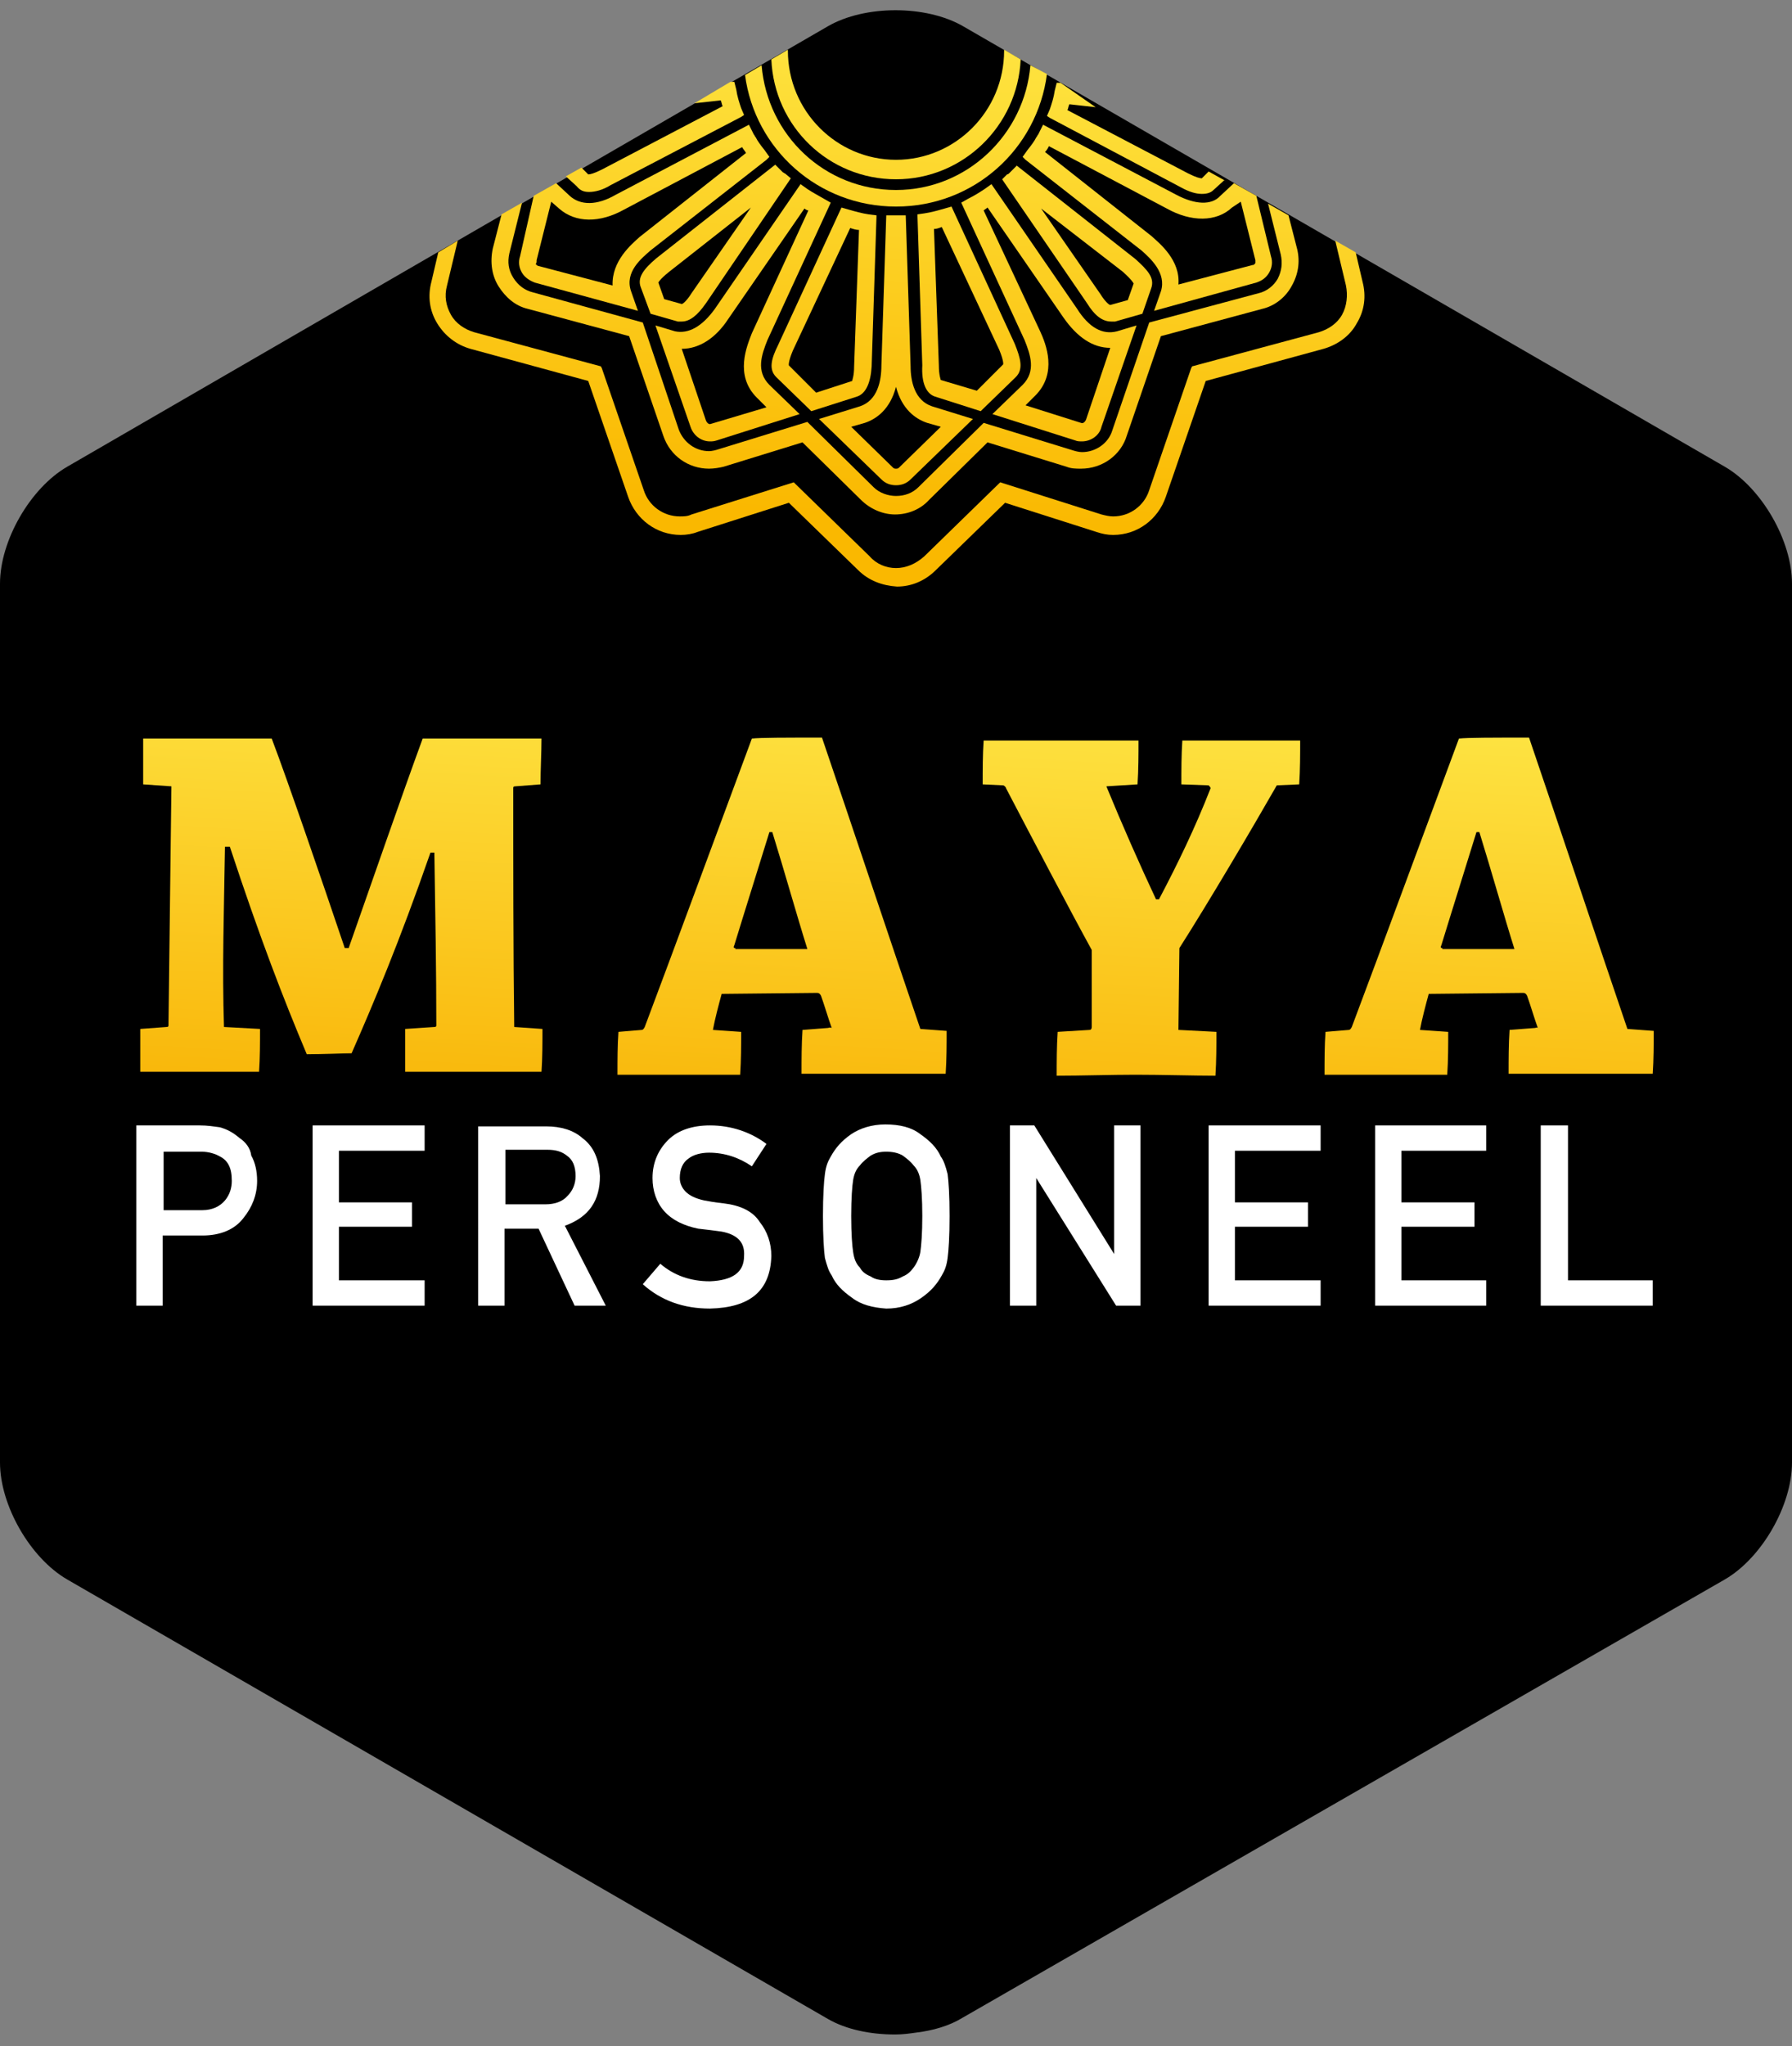 <?xml version="1.0" encoding="utf-8"?>
<!-- Generator: Adobe Illustrator 27.0.0, SVG Export Plug-In . SVG Version: 6.00 Build 0)  -->
<svg version="1.1" id="Layer_1" xmlns="http://www.w3.org/2000/svg" xmlns:xlink="http://www.w3.org/1999/xlink" x="0px" y="0px"
	 viewBox="0 0 184 210" style="enable-background:new 0 0 184 210;" width="184" height="210" xml:space="preserve">
<rect x="0" y="0" width="184" height="210" fill="#808080" stroke="none"/>
<style type="text/css">
	.st0{fill:url(#SVGID_1_);}
	.st1{fill:url(#SVGID_00000181781927903797409730000005726119208422255519_);}
	.st2{fill:url(#SVGID_00000171686030078145786580000007602656553830114222_);}
	.st3{fill:url(#SVGID_00000124846874530939590820000005282679132739255467_);}
	.st4{fill:url(#SVGID_00000003822383643982506470000015931662083564037536_);}
	.st5{fill:url(#SVGID_00000099622790515972397320000007522885526897076352_);}
	.st6{fill:url(#SVGID_00000008844337322716730860000013766254504009359793_);}
	.st7{fill:url(#SVGID_00000105411974765018411030000001367924803692548763_);}
	.st8{fill:url(#SVGID_00000100346797389263641210000008036900609324625068_);}
	.st9{fill:url(#SVGID_00000142165751888077702980000006466065459607232944_);}
	.st10{fill:url(#SVGID_00000175320968008855106820000007548356784419450544_);}
	.st11{fill:url(#SVGID_00000088131937481034457890000006898987501841862583_);}
	.st12{fill:url(#SVGID_00000058561344368747448920000014855271464307556784_);}
	.st13{fill:url(#SVGID_00000044874722182171604120000006139469526312381336_);}
	.st14{fill:url(#SVGID_00000022534957251156139000000005403255925220042661_);}
	.st15{fill:#FFFFFF;}
	.st16{fill:url(#SVGID_00000170990118570518160680000009415835766660746135_);}
	.st17{fill:url(#SVGID_00000059297421945548104450000005780676401028683195_);}
	.st18{fill:url(#SVGID_00000122722329765207458570000007638622526616846002_);}
	.st19{fill:url(#SVGID_00000078038872969075388750000005726360011047242164_);}
</style>
<path d="M177.1,162.1c3.8-2.2,6.9-7.6,6.9-12l0-90.2c0-4.4-3.1-9.8-6.9-12L98.9,2.7c-3.8-2.2-10.1-2.2-13.9,0L6.9,47.9
	C3.1,50.1,0,55.5,0,59.9l0,90.2c0,4.4,3.1,9.8,6.9,12l78.1,45.1c1.9,1.1,4.4,1.6,6.9,1.6c0.8,0,1.5-0.1,2.2-0.2
	c1.7-0.2,3.4-0.7,4.7-1.5L177.1,162.1z"/>
<g>
	<linearGradient id="SVGID_1_" gradientUnits="userSpaceOnUse" x1="94.714" y1="-10.197" x2="90.071" y2="53.257">
		<stop  offset="0" style="stop-color:#FFF052"/>
		<stop  offset="1" style="stop-color:#FAB800"/>
	</linearGradient>
	<path class="st0" d="M51.2,29.4c0.7,1.1,1.7,2,3,2.3l10.4,2.8l3.5,10.2c0.7,2.1,2.6,3.4,4.7,3.4c0.5,0,1.1-0.1,1.5-0.2l8.1-2.5
		l6,5.9c0.9,0.9,2.2,1.5,3.5,1.5c1.3,0,2.6-0.5,3.5-1.5l6-5.9l8.1,2.5c0.5,0.2,1,0.2,1.5,0.2c2.2,0,4.1-1.4,4.7-3.4l3.5-10.2
		l10.4-2.8c1.3-0.3,2.4-1.2,3-2.3c0.7-1.2,0.9-2.5,0.6-3.8l-0.9-3.5l-2.1-1.2l0,0l1.3,5.2c0.2,0.9,0.1,1.7-0.3,2.5
		c-0.4,0.7-1.1,1.3-2,1.5L118,33.1l-3.8,11.1c-0.4,1.3-1.7,2.2-3.1,2.2c-0.3,0-0.7-0.1-1-0.2l-9.1-2.8l-0.2,0.2L94.3,50
		c-0.6,0.6-1.4,0.9-2.3,0.9c-0.8,0-1.7-0.3-2.3-0.9l-6.6-6.5l-0.2-0.2l-9.1,2.8c-0.3,0.1-0.7,0.2-1,0.2c-1.4,0-2.6-0.9-3.1-2.2
		L66,33.1L54.7,30c-0.8-0.2-1.5-0.7-2-1.5c-0.5-0.8-0.6-1.6-0.4-2.5l1.3-5.2l-2.1,1.2l-0.9,3.5C50.3,26.9,50.5,28.3,51.2,29.4z"/>
	
		<linearGradient id="SVGID_00000152983800125288103210000014609998427514059686_" gradientUnits="userSpaceOnUse" x1="93.263" y1="-10.303" x2="88.62" y2="53.151">
		<stop  offset="0" style="stop-color:#FFF052"/>
		<stop  offset="1" style="stop-color:#FAB800"/>
	</linearGradient>
	<path style="fill:url(#SVGID_00000152983800125288103210000014609998427514059686_);" d="M105.8,6.7c-0.6,7.1-6.5,12.8-13.8,12.8
		c-7.3,0-13.2-5.6-13.8-12.8l-1.7,1c1,7.6,7.5,13.5,15.5,13.5c8,0,14.5-5.9,15.5-13.6L105.8,6.7z"/>
	
		<linearGradient id="SVGID_00000028295405778656342540000010951586615565030785_" gradientUnits="userSpaceOnUse" x1="118.518" y1="-8.454" x2="113.875" y2="54.998">
		<stop  offset="0" style="stop-color:#FFF052"/>
		<stop  offset="1" style="stop-color:#FAB800"/>
	</linearGradient>
	<path style="fill:url(#SVGID_00000028295405778656342540000010951586615565030785_);" d="M108.9,8.5l-0.4,0l-0.2,0.8
		c-0.1,0.7-0.3,1.3-0.5,1.9l-0.3,0.7l0.3,0.2l13.4,7.1c0.9,0.5,1.6,0.7,2.2,0.7c0.5,0,0.9-0.1,1.2-0.4l1.1-1l0.2,0.1l-1.8-1
		l-0.7,0.7c-0.2,0-0.6-0.1-1.4-0.5l-12.4-6.5c0.1-0.2,0.1-0.4,0.2-0.6l2.7,0.3L108.9,8.5z"/>
	
		<linearGradient id="SVGID_00000067943218094091199140000004107648913631911064_" gradientUnits="userSpaceOnUse" x1="69.279" y1="-12.057" x2="64.636" y2="51.395">
		<stop  offset="0" style="stop-color:#FFF052"/>
		<stop  offset="1" style="stop-color:#FAB800"/>
	</linearGradient>
	<path style="fill:url(#SVGID_00000067943218094091199140000004107648913631911064_);" d="M60.5,19.7c0.6,0,1.4-0.2,2.2-0.7L76.1,12
		l0.3-0.2l-0.3-0.7c-0.2-0.6-0.4-1.2-0.5-1.9l-0.2-0.8l-0.4,0l-3.7,2.2l2.7-0.3c0.1,0.2,0.1,0.4,0.2,0.6l-12.4,6.5
		c-0.8,0.4-1.2,0.5-1.4,0.5l-0.7-0.7l-1.6,0.9l1.1,1C59.6,19.6,60,19.7,60.5,19.7z"/>
	
		<linearGradient id="SVGID_00000034782320802099982550000002976744630835291281_" gradientUnits="userSpaceOnUse" x1="94.964" y1="-10.178" x2="90.32" y2="53.276">
		<stop  offset="0" style="stop-color:#FFF052"/>
		<stop  offset="1" style="stop-color:#FAB800"/>
	</linearGradient>
	<path style="fill:url(#SVGID_00000034782320802099982550000002976744630835291281_);" d="M45,25.9l-0.7,3c-0.4,1.5-0.2,3,0.6,4.3
		c0.8,1.3,2,2.2,3.4,2.6l12.1,3.3l4.1,11.9c0.8,2.3,2.9,3.9,5.4,3.9c0.6,0,1.2-0.1,1.7-0.3l9.4-3l7.1,6.9c1.1,1.1,2.5,1.6,4,1.7
		c1.5,0,2.9-0.6,4-1.7l7.1-6.9l9.4,3c0.6,0.2,1.1,0.3,1.7,0.3c2.5,0,4.6-1.6,5.4-3.9l4.1-11.9l12.1-3.3c1.4-0.4,2.7-1.3,3.4-2.6
		c0.8-1.3,1-2.8,0.6-4.3l-0.7-3l-2.1-1.2l1.1,4.6c0.2,1,0.1,2.1-0.4,3c-0.5,0.9-1.4,1.5-2.4,1.8l-13,3.5l-0.1,0.2l-4.3,12.5
		c-0.5,1.6-2,2.7-3.7,2.7c-0.4,0-0.8-0.1-1.2-0.2l-10.4-3.3l-7.8,7.6C94,57.9,93,58.3,92,58.3c-1,0-2-0.4-2.7-1.2l-7.8-7.6L71,52.8
		C70.6,53,70.2,53,69.8,53c-1.7,0-3.2-1.1-3.7-2.7l-4.3-12.5l-0.1-0.2l-13-3.5c-1-0.3-1.9-0.9-2.4-1.8c-0.5-0.9-0.7-1.9-0.4-3
		l1.1-4.6L45,25.9z"/>
	
		<linearGradient id="SVGID_00000050659164956225999140000013917491372626285998_" gradientUnits="userSpaceOnUse" x1="93.192" y1="-10.308" x2="88.549" y2="53.147">
		<stop  offset="0" style="stop-color:#FFF052"/>
		<stop  offset="1" style="stop-color:#FAB800"/>
	</linearGradient>
	<path style="fill:url(#SVGID_00000050659164956225999140000013917491372626285998_);" d="M92,18.4c6.9,0,12.5-5.5,12.8-12.3l-1.7-1
		c0,0,0,0.1,0,0.1c0,6.2-5,11.2-11.1,11.2c-6.1,0-11.1-5-11.1-11.2c0,0,0-0.1,0-0.1l-1.7,1C79.5,13,85.1,18.4,92,18.4z"/>
	
		<linearGradient id="SVGID_00000129893082333653145710000008641231228415313794_" gradientUnits="userSpaceOnUse" x1="119.999" y1="-8.346" x2="115.356" y2="55.108">
		<stop  offset="0" style="stop-color:#FFF052"/>
		<stop  offset="1" style="stop-color:#FAB800"/>
	</linearGradient>
	<path style="fill:url(#SVGID_00000129893082333653145710000008641231228415313794_);" d="M120.8,20l-13.7-7.2l-0.5,1
		c-0.1,0.1-0.1,0.2-0.2,0.3c-0.2,0.4-0.5,0.8-0.9,1.3l-0.5,0.7l0.3,0.3l11.9,9.3c0.9,0.8,2.6,2.3,2,4.2l-0.7,2L129,29
		c0.6-0.2,1-0.5,1.3-1c0.3-0.5,0.4-1.1,0.2-1.7l-1.5-6.2l-2.3-1.3l-1.4,1.3C124.4,21.1,122.7,21,120.8,20z M127.4,20.7l1.5,6
		c0,0.1,0,0.2,0,0.3c-0.1,0.1-0.1,0.2-0.3,0.2l-7.6,2c0.2-2.5-1.9-4.2-2.8-5l-10.9-8.6c0.2-0.2,0.3-0.4,0.4-0.6l12.1,6.4
		c2.5,1.4,5.1,1.4,6.7-0.1L127.4,20.7z"/>
	
		<linearGradient id="SVGID_00000142880316748674537990000009587176731963177613_" gradientUnits="userSpaceOnUse" x1="68.642" y1="-12.104" x2="63.999" y2="51.349">
		<stop  offset="0" style="stop-color:#FFF052"/>
		<stop  offset="1" style="stop-color:#FAB800"/>
	</linearGradient>
	<path style="fill:url(#SVGID_00000142880316748674537990000009587176731963177613_);" d="M53.4,26.3c-0.2,0.6-0.1,1.2,0.2,1.7
		c0.3,0.5,0.8,0.8,1.3,1l10.6,2.9l-0.7-2c-0.7-2,1.1-3.4,2-4.2l11.9-9.3l0.3-0.3l-0.5-0.7c-0.4-0.5-0.7-0.9-0.9-1.3
		c-0.1-0.1-0.1-0.2-0.2-0.3l-0.5-1L63.2,20c-1.9,1.1-3.6,1.1-4.7,0.1l-1.4-1.3l-2.3,1.3L53.4,26.3z M55.1,26.7l1.5-6l0.8,0.7
		c1.7,1.5,4.2,1.5,6.7,0.1l12.1-6.4c0.1,0.2,0.3,0.4,0.4,0.6l-10.9,8.6c-0.9,0.8-2.9,2.5-2.8,5l-7.6-2c-0.1,0-0.2-0.1-0.3-0.2
		C55.1,27,55.1,26.9,55.1,26.7z"/>
	
		<linearGradient id="SVGID_00000137828106393425039920000003871989429787639454_" gradientUnits="userSpaceOnUse" x1="87.844" y1="-10.698" x2="83.201" y2="52.754">
		<stop  offset="0" style="stop-color:#FFF052"/>
		<stop  offset="1" style="stop-color:#FAB800"/>
	</linearGradient>
	<path style="fill:url(#SVGID_00000137828106393425039920000003871989429787639454_);" d="M79.7,38.7l3.4,3.3l0.2,0.2l4.7-1.5
		c0.9-0.3,1.4-1.4,1.5-3.1l0.5-15.5L89.2,22c-0.7-0.1-1.4-0.3-2.1-0.5l-0.7-0.2l-6.5,14.1C79.2,36.8,78.9,37.9,79.7,38.7z M81.4,36
		l5.9-12.6c0.3,0.1,0.6,0.2,0.9,0.2l-0.5,14c0,1-0.2,1.4-0.2,1.5l-3.7,1.2L81,37.5C81,37.5,80.9,37.2,81.4,36z"/>
	
		<linearGradient id="SVGID_00000143589678213771658380000010230457839320812439_" gradientUnits="userSpaceOnUse" x1="102.319" y1="-9.639" x2="97.676" y2="53.813">
		<stop  offset="0" style="stop-color:#FFF052"/>
		<stop  offset="1" style="stop-color:#FAB800"/>
	</linearGradient>
	<path style="fill:url(#SVGID_00000143589678213771658380000010230457839320812439_);" d="M96,40.7l4.7,1.5l0.2-0.2l3.4-3.3
		c0.8-0.8,0.5-1.9-0.1-3.4l-6.5-14.1l-0.7,0.2c-0.7,0.2-1.4,0.4-2.1,0.5l-0.7,0.1l0.5,15.5C94.6,39.3,95.1,40.4,96,40.7z M96.7,23.3
		l5.9,12.6c0.5,1.2,0.4,1.5,0.4,1.5l-2.7,2.7L96.6,39c0,0-0.2-0.5-0.2-1.5l-0.5-14C96.2,23.5,96.4,23.4,96.7,23.3z"/>
	
		<linearGradient id="SVGID_00000172433294551768853050000017159376755991177346_" gradientUnits="userSpaceOnUse" x1="95.889" y1="-10.111" x2="91.246" y2="53.343">
		<stop  offset="0" style="stop-color:#FFF052"/>
		<stop  offset="1" style="stop-color:#FAB800"/>
	</linearGradient>
	<path style="fill:url(#SVGID_00000172433294551768853050000017159376755991177346_);" d="M88.3,41.7L84.1,43l6.4,6.2
		c0.4,0.4,0.9,0.6,1.5,0.6c0.6,0,1.1-0.2,1.5-0.6l6.4-6.2l-4.2-1.3c-1.8-0.6-2.2-2.6-2.2-4.1L93,22.1l-1,0l-1,0l-0.5,15.4
		C90.5,39.1,90.1,41.1,88.3,41.7z M92,39.7c0.6,2.3,2,3.3,3.2,3.7l1.4,0.4L92.3,48c-0.1,0.1-0.2,0.1-0.3,0.1c-0.1,0-0.2,0-0.3-0.1
		l-4.3-4.2l1.4-0.4C90,43,91.4,42,92,39.7z"/>
	
		<linearGradient id="SVGID_00000138558833201584411520000000521386569269919114_" gradientUnits="userSpaceOnUse" x1="79.085" y1="-11.341" x2="74.442" y2="52.114">
		<stop  offset="0" style="stop-color:#FFF052"/>
		<stop  offset="1" style="stop-color:#FAB800"/>
	</linearGradient>
	<path style="fill:url(#SVGID_00000138558833201584411520000000521386569269919114_);" d="M69.3,34l-2-0.6l3.6,10.4
		c0.3,0.9,1.1,1.5,2,1.5c0.2,0,0.4,0,0.7-0.1l8.5-2.7l-3.1-3c-1.4-1.4-0.8-3.1-0.2-4.6l6.5-14.1l-0.7-0.4c-0.5-0.3-1.1-0.6-1.7-1
		l-0.7-0.5l-8.8,12.8C72.1,33.5,70.7,34.3,69.3,34z M74.8,32.7l7.8-11.3c0.1,0.1,0.3,0.2,0.4,0.2l-5.8,12.6
		c-0.5,1.3-1.8,4.3,0.5,6.6l1,1L73,43.5c-0.2,0.1-0.4-0.1-0.5-0.3l-2.5-7.4c0,0,0,0,0,0C71.8,35.8,73.5,34.7,74.8,32.7z"/>
	
		<linearGradient id="SVGID_00000101096532188982461690000000040218527872509329_" gradientUnits="userSpaceOnUse" x1="112.852" y1="-8.87" x2="108.208" y2="54.585">
		<stop  offset="0" style="stop-color:#FFF052"/>
		<stop  offset="1" style="stop-color:#FAB800"/>
	</linearGradient>
	<path style="fill:url(#SVGID_00000101096532188982461690000000040218527872509329_);" d="M111.6,31.1c0.8,1.3,1.6,1.9,2.5,1.9
		c0.2,0,0.3,0,0.4,0l2.8-0.8l0.9-2.6c0.4-1.1-0.4-1.9-1.6-3l-12.2-9.6l-0.7,0.7l-0.1,0.1c0,0-0.1,0.1-0.2,0.1l-0.5,0.5l0.2,0.3
		L111.6,31.1z M115.3,27.9c1,0.9,1.1,1.2,1.1,1.2l-0.6,1.7l-1.8,0.5c-0.1,0-0.5-0.3-1-1.1l-6.1-8.8L115.3,27.9z"/>
	
		<linearGradient id="SVGID_00000164493687784045912070000008345853403379945883_" gradientUnits="userSpaceOnUse" x1="110.372" y1="-9.051" x2="105.729" y2="54.403">
		<stop  offset="0" style="stop-color:#FFF052"/>
		<stop  offset="1" style="stop-color:#FAB800"/>
	</linearGradient>
	<path style="fill:url(#SVGID_00000164493687784045912070000008345853403379945883_);" d="M105,39.5l-3.1,3l8.5,2.7
		c0.2,0.1,0.5,0.1,0.7,0.1c0.9,0,1.8-0.6,2-1.5l3.6-10.4l-2,0.6c-1.5,0.4-2.9-0.4-4.1-2.3l-8.8-12.8l-0.7,0.5
		c-0.6,0.4-1.1,0.7-1.7,1l-0.7,0.4l6.5,14.1C105.8,36.4,106.4,38.1,105,39.5z M101.4,21.3l7.8,11.3c1.4,2,3,3.1,4.8,3.1c0,0,0,0,0,0
		l-2.5,7.4c-0.1,0.2-0.3,0.4-0.5,0.3l-5.7-1.8l1-1c2.3-2.3,1.1-5.3,0.5-6.6L101,21.6C101.1,21.5,101.3,21.4,101.4,21.3z"/>
	
		<linearGradient id="SVGID_00000032626317424478010390000016079907950654001556_" gradientUnits="userSpaceOnUse" x1="76.108" y1="-11.559" x2="71.465" y2="51.896">
		<stop  offset="0" style="stop-color:#FFF052"/>
		<stop  offset="1" style="stop-color:#FAB800"/>
	</linearGradient>
	<path style="fill:url(#SVGID_00000032626317424478010390000016079907950654001556_);" d="M66.8,32.2l2.8,0.8c0.1,0,0.2,0,0.4,0
		c0.8,0,1.6-0.6,2.5-1.9L81,18.6l0.2-0.3l-0.6-0.5c-0.1,0-0.1-0.1-0.2-0.1l-0.1-0.1l-0.7-0.7l-12.2,9.6c-1.3,1.1-2,2-1.6,3
		L66.8,32.2z M68.7,27.9l8.4-6.6L71,30.1c-0.5,0.8-0.9,1.1-1,1.1l-1.8-0.5L67.6,29C67.6,29,67.7,28.7,68.7,27.9z"/>
</g>
<g>
	<path class="st15" d="M24.6,116.8c-0.7-0.6-1.3-0.9-2-1.1c-0.7-0.1-1.3-0.2-2.1-0.2h-6.5V134h2.7v-7.2h4.1c1.8,0,3.3-0.6,4.2-1.8
		c0.9-1.1,1.4-2.4,1.4-3.8c0-1-0.2-1.9-0.6-2.6C25.7,117.8,25.2,117.2,24.6,116.8z M23.1,123.2c-0.5,0.6-1.3,1-2.3,1h-4v-6h3.9
		c0.7,0,1.4,0.2,1.9,0.5c0.4,0.2,0.7,0.5,0.9,0.9c0.2,0.4,0.3,0.9,0.3,1.6C23.8,121.9,23.6,122.6,23.1,123.2z"/>
	<polygon class="st15" points="32.1,134 43.6,134 43.6,131.4 34.8,131.4 34.8,125.9 42.3,125.9 42.3,123.4 34.8,123.4 34.8,118.1 
		43.6,118.1 43.6,115.5 32.1,115.5 	"/>
	<path class="st15" d="M61.6,120.7c-0.1-1.7-0.6-3-1.8-3.9c-0.9-0.8-2.2-1.2-3.7-1.2h-7V134h2.7v-7.9h3.5l3.7,7.9h3.2l-4.2-8.2
		C60.5,124.9,61.6,123.2,61.6,120.7z M51.9,123.6V118h4.3c0.9,0,1.5,0.2,2,0.6c0.6,0.4,0.9,1.1,0.9,2.1c0,0.8-0.3,1.5-0.8,2
		c-0.5,0.6-1.3,0.9-2.3,0.9H51.9z"/>
	<path class="st15" d="M74.3,123.5c-0.9-0.1-1.5-0.2-2-0.3c-0.9-0.2-1.5-0.5-1.9-0.9c-0.4-0.4-0.6-0.9-0.6-1.4c0-0.9,0.3-1.6,0.9-2
		c0.5-0.4,1.3-0.6,2.1-0.6c1.6,0,3.1,0.5,4.4,1.4l1.5-2.3c-1.6-1.2-3.6-1.9-5.8-1.9c-1.8,0-3.3,0.5-4.3,1.5c-1,1-1.6,2.3-1.6,3.9
		c0,1.3,0.4,2.5,1.2,3.4c0.8,0.9,2,1.5,3.5,1.8c0.9,0.1,1.7,0.2,2.4,0.3c1.6,0.3,2.4,1.1,2.3,2.5c0,1.7-1.2,2.5-3.5,2.6
		c-2,0-3.7-0.6-5.1-1.8l-1.8,2.1c1.9,1.7,4.2,2.5,6.9,2.5c4.1-0.1,6.2-1.8,6.3-5.4c0-1.3-0.4-2.5-1.2-3.5
		C77.3,124.3,76,123.7,74.3,123.5z"/>
	<path class="st15" d="M96.6,118.7c-0.4-0.9-1.1-1.6-2.1-2.3c-0.9-0.7-2.1-1-3.6-1c-1.4,0-2.6,0.4-3.5,1c-1,0.7-1.6,1.4-2.1,2.3
		c-0.3,0.5-0.5,1-0.6,1.8c-0.1,0.7-0.2,2.2-0.2,4.3c0,2.1,0.1,3.6,0.2,4.3c0.1,0.4,0.2,0.7,0.3,1c0.1,0.3,0.2,0.5,0.4,0.8
		c0.4,0.9,1.1,1.6,2.1,2.3c0.9,0.7,2.1,1,3.5,1.1c1.4,0,2.6-0.4,3.6-1.1c1-0.7,1.6-1.4,2.1-2.3c0.3-0.5,0.5-1,0.6-1.8
		c0.1-0.7,0.2-2.2,0.2-4.3c0-2.1-0.1-3.6-0.2-4.3C97.1,119.7,96.9,119.1,96.6,118.7z M94.5,128.5c-0.1,0.6-0.4,1.2-0.7,1.6
		c-0.3,0.4-0.6,0.7-1.1,0.9c-0.5,0.3-1,0.4-1.7,0.4c-0.6,0-1.2-0.1-1.6-0.4c-0.5-0.2-0.9-0.5-1.1-0.9c-0.4-0.4-0.6-0.9-0.7-1.6
		c-0.1-0.6-0.2-1.9-0.2-3.7c0-1.8,0.1-3.1,0.2-3.7c0.1-0.6,0.3-1.1,0.7-1.5c0.3-0.4,0.7-0.7,1.1-1c0.5-0.3,1-0.4,1.6-0.4
		c0.6,0,1.2,0.1,1.7,0.4c0.4,0.3,0.8,0.6,1.1,1c0.4,0.4,0.6,0.9,0.7,1.5c0.1,0.7,0.2,1.9,0.2,3.7C94.7,126.6,94.6,127.8,94.5,128.5z
		"/>
	<polygon class="st15" points="114.4,128.7 114.4,128.7 106.2,115.5 103.7,115.5 103.7,134 106.4,134 106.4,120.9 106.4,120.9 
		114.6,134 117.1,134 117.1,115.5 114.4,115.5 	"/>
	<polygon class="st15" points="124.1,134 135.6,134 135.6,131.4 126.8,131.4 126.8,125.9 134.3,125.9 134.3,123.4 126.8,123.4 
		126.8,118.1 135.6,118.1 135.6,115.5 124.1,115.5 	"/>
	<polygon class="st15" points="141.2,134 152.6,134 152.6,131.4 143.9,131.4 143.9,125.9 151.4,125.9 151.4,123.4 143.9,123.4 
		143.9,118.1 152.6,118.1 152.6,115.5 141.2,115.5 	"/>
	<polygon class="st15" points="161,115.5 158.2,115.5 158.2,134 169.7,134 169.7,131.4 161,131.4 	"/>
</g>
<g>
	
		<linearGradient id="SVGID_00000144329244099477840560000016433327211628861608_" gradientUnits="userSpaceOnUse" x1="37.145" y1="55.693" x2="33.533" y2="119.663">
		<stop  offset="0" style="stop-color:#FFF052"/>
		<stop  offset="1" style="stop-color:#F8AF00"/>
	</linearGradient>
	<path style="fill:url(#SVGID_00000144329244099477840560000016433327211628861608_);" d="M23.1,86.9h0.5c3.1,9.4,5.5,15.6,7.9,21.3
		c1.6,0,3.8-0.1,4.6-0.1c2.2-5,4.9-11.4,8.1-20.6h0.4c0.1,6.4,0.2,12.2,0.2,17.7c0,0.1,0,0.2-0.2,0.2l-3,0.2c0,1.4,0,3,0,4.4
		c2.2,0,5.2,0,7.7,0c1.9,0,4.5,0,6.3,0c0.1-1.4,0.1-3,0.1-4.4l-2.9-0.2c-0.1-7.9-0.1-17-0.1-24.5c0-0.1,0-0.2,0.2-0.2l2.6-0.2
		c0-1.5,0.1-3.3,0.1-4.7c-3.5,0-8.5,0-12.2,0c-2.2,6-5.1,14.4-7.6,21.5h-0.4c-2.4-7.1-5.9-17.3-7.5-21.5c-4.1,0-9.5,0-13.2,0
		c0,1.5,0,3.2,0,4.7l2.9,0.2c-0.1,7.4-0.2,17-0.3,24.5c0,0.1,0,0.2-0.2,0.2l-2.7,0.2c0,1.4,0,3,0,4.4c1.7,0,3.4,0,5.4,0
		c2.2,0,4.9,0,6.8,0c0.1-1.4,0.1-3,0.1-4.4l-3.7-0.2C22.8,99.4,23,93.4,23.1,86.9z"/>
	
		<linearGradient id="SVGID_00000065796164945348363590000018162806795258792833_" gradientUnits="userSpaceOnUse" x1="83.136" y1="58.29" x2="79.525" y2="122.259">
		<stop  offset="0" style="stop-color:#FFF052"/>
		<stop  offset="1" style="stop-color:#F8AF00"/>
	</linearGradient>
	<path style="fill:url(#SVGID_00000065796164945348363590000018162806795258792833_);" d="M85,105.5l-2.6,0.2
		c-0.1,1.5-0.1,3-0.1,4.5c2.4,0,5.7,0,8.5,0c2,0,4.6,0,6.3,0c0.1-1.5,0.1-3,0.1-4.4l-2.7-0.2c-2.9-8.5-7.1-21.1-10.1-29.9
		c-3.8,0-6.3,0-7.2,0.1c-3.2,8.6-7.8,21.1-11,29.6c-0.1,0.2-0.2,0.3-0.3,0.3l-2.4,0.2c-0.1,1.4-0.1,2.9-0.1,4.4c1.6,0,3.4,0,5.2,0
		c2.6,0,5.3,0,7.4,0c0.1-1.5,0.1-3,0.1-4.4l-2.9-0.2c0.2-1.1,0.6-2.6,0.9-3.7l9.8-0.1c0.2,0,0.3,0.1,0.4,0.3
		c0.3,0.8,0.8,2.5,1.1,3.3C85.2,105.4,85.1,105.5,85,105.5z M75.5,97.3c-0.2,0-0.2-0.1-0.1-0.3c1.1-3.6,2.4-7.7,3.6-11.6h0.3
		c1.3,4.2,2.5,8.5,3.6,12H75.5z"/>
	
		<linearGradient id="SVGID_00000158741690836127626240000010076156621358552462_" gradientUnits="userSpaceOnUse" x1="118.191" y1="60.269" x2="114.58" y2="124.238">
		<stop  offset="0" style="stop-color:#FFF052"/>
		<stop  offset="1" style="stop-color:#F8AF00"/>
	</linearGradient>
	<path style="fill:url(#SVGID_00000158741690836127626240000010076156621358552462_);" d="M121.1,97.3c3-4.7,7.6-12.5,10-16.7
		l2.3-0.1c0.1-1.5,0.1-3.1,0.1-4.5c-1.3,0-3,0-4.7,0c-2.5,0-5.3,0-7.4,0c-0.1,1.5-0.1,3-0.1,4.5l2.8,0.1c0.1,0.1,0.2,0.2,0.2,0.3
		c-1.6,4.1-3.4,7.8-5.3,11.4h-0.3c-1.6-3.4-3.5-7.7-5.1-11.6l3.2-0.2c0.1-1.5,0.1-3.1,0.1-4.5c-2.6,0-6.2,0-9.3,0
		c-2.1,0-4.9,0-6.6,0c-0.1,1.4-0.1,3-0.1,4.5l2.1,0.1c0.1,0,0.3,0.2,0.3,0.3c2.3,4.4,6.6,12.6,8.8,16.6v7.9c0,0.2-0.1,0.3-0.2,0.3
		l-3.3,0.2c-0.1,1.5-0.1,3.1-0.1,4.5c2.5,0,5.6-0.1,8.1-0.1c2.7,0,6,0.1,8.2,0.1c0.1-1.5,0.1-3.1,0.1-4.5l-3.9-0.2L121.1,97.3z"/>
	
		<linearGradient id="SVGID_00000116944054988659702740000016973034811634581419_" gradientUnits="userSpaceOnUse" x1="155.48" y1="62.374" x2="151.869" y2="126.343">
		<stop  offset="0" style="stop-color:#FFF052"/>
		<stop  offset="1" style="stop-color:#F8AF00"/>
	</linearGradient>
	<path style="fill:url(#SVGID_00000116944054988659702740000016973034811634581419_);" d="M157.6,105.5l-2.6,0.2
		c-0.1,1.5-0.1,3-0.1,4.5c2.4,0,5.7,0,8.5,0c2,0,4.6,0,6.3,0c0.1-1.5,0.1-3,0.1-4.4l-2.7-0.2c-2.9-8.5-7.1-21.1-10.1-29.9
		c-3.8,0-6.3,0-7.2,0.1c-3.2,8.6-7.8,21.1-11,29.6c-0.1,0.2-0.2,0.3-0.3,0.3l-2.4,0.2c-0.1,1.4-0.1,2.9-0.1,4.4c1.6,0,3.4,0,5.2,0
		c2.6,0,5.3,0,7.4,0c0.1-1.5,0.1-3,0.1-4.4l-2.9-0.2c0.2-1.1,0.6-2.6,0.9-3.7l9.7-0.1c0.2,0,0.3,0.1,0.4,0.3
		c0.3,0.8,0.8,2.5,1.1,3.3C157.8,105.4,157.7,105.5,157.6,105.5z M148.1,97.3c-0.2,0-0.2-0.1-0.1-0.3c1.1-3.6,2.4-7.7,3.6-11.6h0.3
		c1.3,4.2,2.5,8.5,3.6,12H148.1z"/>
</g>
</svg>

